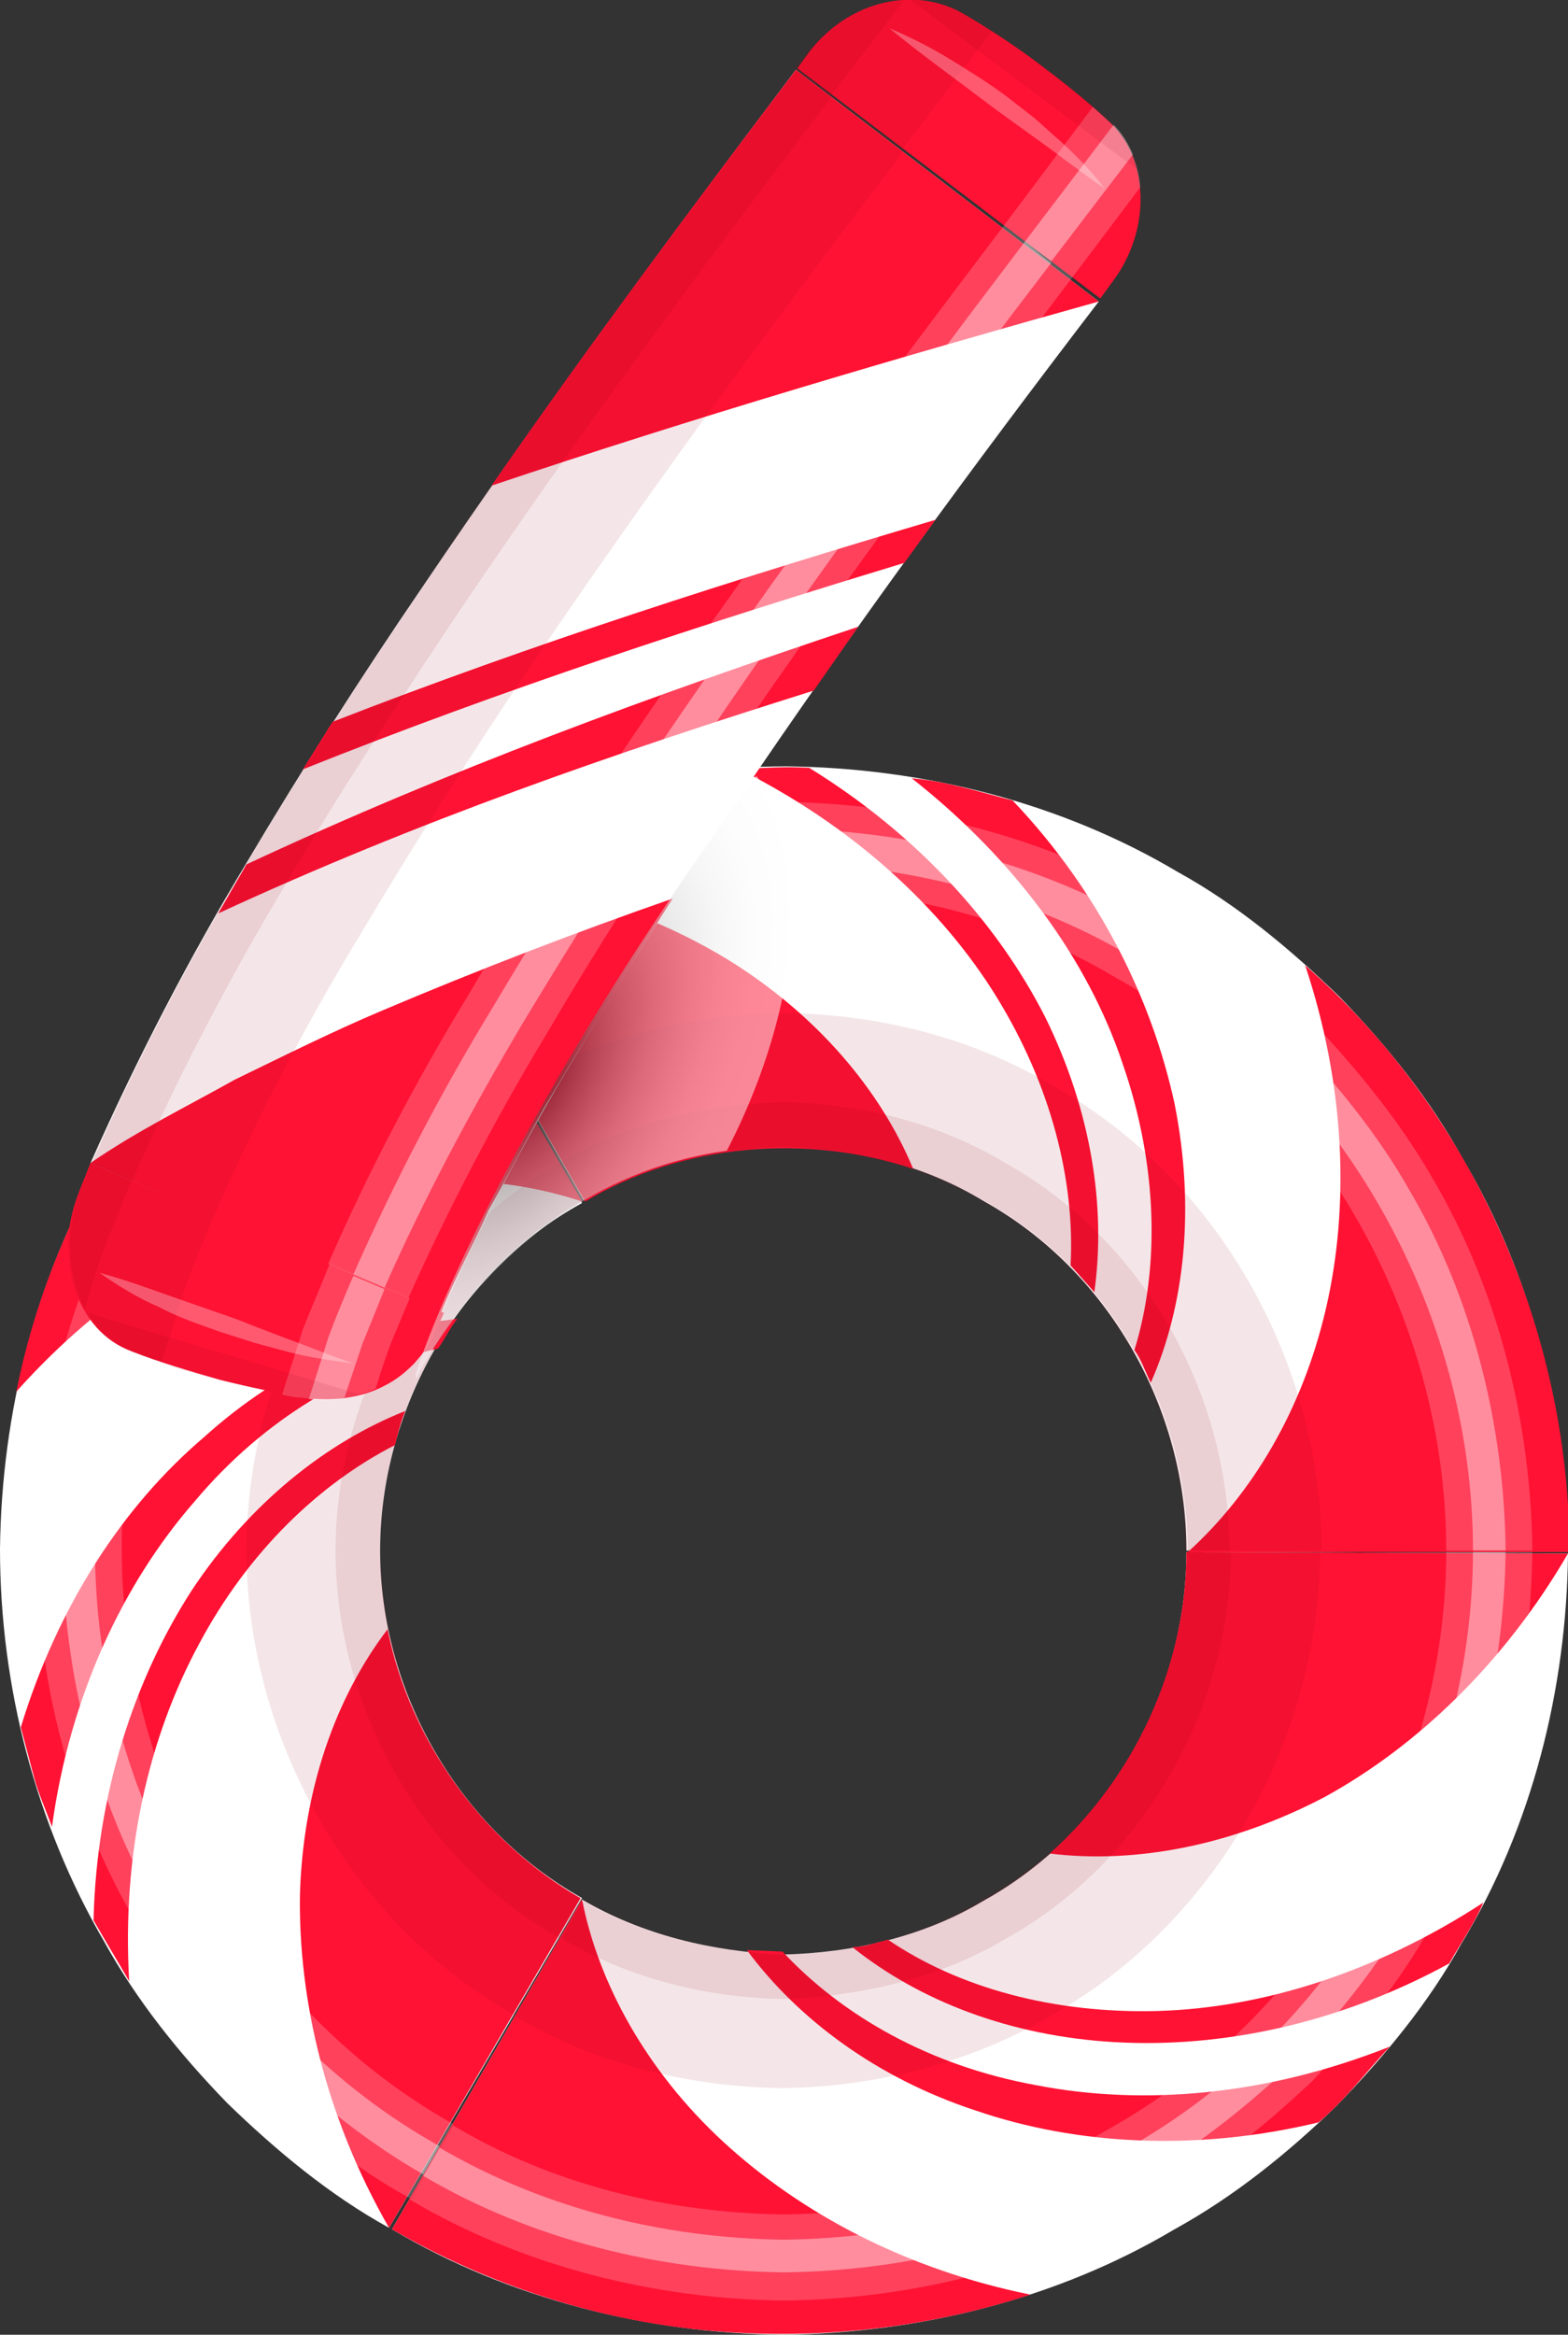 <svg enable-background="new 0 0 105.6 157.2" viewBox="0 0 105.6 157.2" xmlns="http://www.w3.org/2000/svg" xmlns:xlink="http://www.w3.org/1999/xlink"><rect x="0" y="0" width="105.6" height="157.2" fill="#333333" stroke="none"/><clipPath id="a"><path d="m28 92.9s8.9-19.2 30.7-15.1c9.8-23.8 9.8-23.8 9.8-23.8s-11-3.5-17.4-2c-18.6 25.5-23.1 40.5-23.1 40.5"/></clipPath><radialGradient id="b" cx="983.069" cy="834.109" gradientTransform="matrix(.481 .278 -.5 .866 -20.536 -923.175)" gradientUnits="userSpaceOnUse" r="25.793"><stop offset="0"/><stop offset=".013" stop-color="#070707"/><stop offset=".131" stop-color="#404040"/><stop offset=".252" stop-color="#737373"/><stop offset=".373" stop-color="#9e9e9e"/><stop offset=".495" stop-color="#c1c1c1"/><stop offset=".617" stop-color="#dcdcdc"/><stop offset=".742" stop-color="#f0f0f0"/><stop offset=".868" stop-color="#fbfbfb"/><stop offset="1" stop-color="#fff"/></radialGradient><path d="m79.9 104.5 25.7.1c-.1 9.1-2.4 18.4-7.2 26.3-2.2 4-5.2 7.6-8.4 10.9-3.3 3.2-6.9 6.1-10.9 8.3-7.9 4.7-17.2 7-26.4 7.1-9.1-.1-18.4-2.4-26.3-7.1l12.8-22.2c4.1 2.4 8.8 3.5 13.5 3.7 4.7-.1 9.5-1.2 13.5-3.6 8.5-4.7 13.7-14 13.7-23.5z" fill="#fff"/><g fill="#ff1233"><path d="m97.6 132.2c.8-1.4 1.7-2.7 2.3-4.1-7.2 4.7-14.9 7.1-21.9 7.3-7.1.2-13.5-1.6-18.2-4.8-.8.2-1.6.5-2.4.5 4.5 3.6 10.6 6 17.7 6.4s15-1.2 22.5-5.3z"/><path d="m69.4 154.5c-8.4-1.7-15.5-5.5-20.7-10.3s-8.4-10.7-9.5-16.3l-12.8 22.2c6.4 3.7 13.7 6.1 21.1 6.8 7.3.7 14.8-.1 21.9-2.4z"/><path d="m88.8 142.9c1.8-1.5 3.2-3.4 4.8-5.1-8.3 3.3-16.6 4-23.8 2.6-7.2-1.3-13.1-4.7-17.1-9l-2.4-.1c3.4 4.6 8.7 8.6 15.4 10.8 6.7 2.3 14.8 2.8 23.1.8z"/><path d="m105.6 104.6-25.7-.1c0 7.7-3.5 15.2-9.2 20.3 5.7.7 12.2-.5 18.5-3.8 6.2-3.4 12.1-9 16.4-16.4z"/></g><path d="m97.4 104.4h5.8c-.1 8.7-2.3 17.6-6.8 25.2-2.1 3.9-5 7.3-8 10.5-3.2 3-6.6 5.8-10.4 8-7.6 4.5-16.5 6.7-25.2 6.8-8.7-.1-17.6-2.3-25.2-6.8l2.9-5c6.7 4 14.5 5.9 22.3 6 7.7-.1 15.6-2 22.3-6 13.6-7.8 22.3-23.1 22.3-38.7z" fill="#fff" opacity=".2"/><path d="m99.2 104.4h2.2c-.1 8.4-2.2 17-6.5 24.3-2.1 3.7-4.8 7-7.7 10.1-3.1 2.9-6.4 5.6-10.1 7.7-7.3 4.3-15.9 6.4-24.3 6.5-8.4-.1-17-2.2-24.3-6.5l1.1-1.9c7 4.1 15.1 6.1 23.2 6.2 8.1-.1 16.2-2.1 23.2-6.2 14.2-8 23.2-24 23.2-40.2z" fill="#fff" opacity=".4"/><path d="m79.9 104.4h9c0 12.6-7 25.1-18.1 31.3-5.4 3.2-11.8 4.8-18.1 4.9-6.3-.1-12.6-1.6-18.1-4.9l4.5-7.8c4.1 2.4 8.8 3.5 13.5 3.7 4.8-.1 9.5-1.2 13.5-3.7 8.6-4.7 13.8-14 13.8-23.5z" fill="#8d0015" opacity=".1"/><path d="m79.9 104.4h3c0 10.5-5.8 20.9-15.1 26.1-4.5 2.7-9.8 3.9-15 4.1-5.3-.1-10.5-1.4-15-4.1l1.5-2.6c4.1 2.4 8.8 3.5 13.5 3.7 4.8-.1 9.5-1.2 13.5-3.7 8.4-4.7 13.6-14 13.6-23.5z" fill="#8d0015" opacity=".1"/><path d="m39.2 127.8-13 22.2c-4-2.2-7.6-5.2-10.9-8.4-3.2-3.3-6.1-6.9-8.3-10.9-4.6-7.9-7-17.2-7-26.4.1-9.1 2.4-18.4 7.1-26.3 2.2-4 5.2-7.6 8.4-10.9 3.3-3.2 6.9-6.1 10.9-8.3l12.8 22.2c-8.4 4.6-13.6 14-13.6 23.4s5.2 18.7 13.6 23.4z" fill="#fff"/><path d="m6.3 129.3c.8 1.4 1.6 2.7 2.4 4.1-.5-8.6 1.3-16.4 4.7-22.7 3.3-6.2 8.1-10.8 13.2-13.4.2-.8.4-1.6.7-2.3-5.3 2.1-10.5 6.2-14.4 12.1-3.8 5.9-6.4 13.6-6.6 22.2z" fill="#ff1233"/><path d="m1.1 93.7c5.7-6.4 12.6-10.7 19.3-12.7 6.8-2.1 13.4-1.9 18.8-.1l-12.8-22.2c-12.9 7.4-22.4 20.4-25.3 35z" fill="#ff1233"/><path d="m1.4 116.3.9 3.4c.3 1.1.8 2.2 1.2 3.3 1.2-8.8 4.8-16.4 9.6-21.9 4.7-5.6 10.6-9 16.4-10.3.5-.7.8-1.4 1.3-2-5.7.6-11.8 3.2-17.1 8-5.4 4.6-9.8 11.3-12.3 19.5z" fill="#ff1233"/><path d="m26.2 150 12.9-22.2c-6.6-3.8-11.5-10.6-13-18.1-3.5 4.6-5.7 10.8-5.9 17.9-.1 7 1.7 14.9 6 22.4z" fill="#ff1233"/><path d="m30.5 143-2.9 5c-3.9-2.1-7.3-5-10.4-8-3-3.2-5.8-6.6-8-10.5-4.5-7.6-6.7-16.5-6.8-25.2.1-8.7 2.3-17.6 6.8-25.2 2.1-3.9 5-7.3 8-10.4 3.2-3 6.6-5.8 10.4-8l2.9 5c-13.7 7.6-22.4 23-22.3 38.6 0 15.7 8.6 31 22.3 38.7z" fill="#fff" opacity=".2"/><path d="m29.6 144.5-1.1 1.9c-3.7-2.1-7-4.8-10.1-7.7-2.9-3.1-5.6-6.4-7.7-10.1-4.3-7.3-6.4-15.9-6.5-24.3.1-8.4 2.2-17 6.5-24.3 2.1-3.7 4.8-7 7.7-10.1 3.1-2.9 6.4-5.6 10.1-7.7l1.1 1.9c-14.2 8.1-23.2 24.1-23.2 40.3s9 32.2 23.2 40.1z" fill="#fff" opacity=".4"/><path d="m39.2 127.9-4.5 7.8c-11.1-6.2-18.1-18.7-18.1-31.3s7-25.1 18.1-31.3l4.5 7.8c-8.4 4.7-13.6 14-13.6 23.5.1 9.5 5.3 18.8 13.6 23.5z" fill="#8d0015" opacity=".1"/><path d="m39.2 127.9-1.5 2.6c-9.3-5.2-15.1-15.5-15.1-26.1 0-10.5 5.8-20.9 15.1-26.1l1.5 2.6c-8.4 4.7-13.6 14-13.6 23.5.1 9.5 5.3 18.8 13.6 23.5z" fill="#8d0015" opacity=".1"/><path d="m39.3 80.8-12.7-22.2c8-4.6 17.2-7 26.4-7 9.1.1 18.4 2.4 26.3 7.1 4 2.2 7.6 5.2 10.9 8.4 3.2 3.3 6.1 6.9 8.3 10.9 4.7 7.9 7 17.2 7.1 26.4h-25.7c0-9.5-5.2-18.8-13.6-23.5-4.1-2.5-8.8-3.6-13.5-3.7-4.7.1-9.4 1.2-13.5 3.6z" fill="#fff"/><path d="m54.5 51.7c-1.6-.1-3.1 0-4.7.1 7.6 3.8 13.6 9.3 17.3 15.3s5.3 12.4 5 18.1l1.6 1.8c.8-5.7-.2-12.2-3.3-18.5-3.2-6.3-8.6-12.3-15.9-16.8z" fill="#ff1233"/><path d="m87.9 65c2.7 8.1 3 16.2 1.4 23.1s-5 12.5-9.3 16.4h25.7c0-15-6.7-29.8-17.8-39.5z" fill="#ff1233"/><path d="m68.2 53.9c-2.3-.6-4.5-1.3-6.8-1.5 7 5.5 11.9 12.3 14.2 19.2 2.4 6.9 2.5 13.8.8 19.3.5.7.7 1.4 1.1 2.2 2.3-5.2 3-11.8 1.6-18.8-1.5-6.9-5-14.2-10.9-20.4z" fill="#ff1233"/><path d="m26.6 58.6 12.8 22.3c6.5-3.9 14.9-4.6 22.1-2.2-2.2-5.3-6.5-10.4-12.5-14.1-6.1-3.7-13.8-6-22.4-6z" fill="#ff1233"/><path d="m30.5 65.8-2.9-5c7.6-4.5 16.5-6.7 25.2-6.8 8.7.1 17.6 2.3 25.2 6.8 3.9 2.1 7.3 5 10.4 8 3 3.2 5.8 6.6 8 10.4 4.5 7.6 6.7 16.5 6.8 25.2h-5.8c0-15.6-8.6-31-22.3-38.6-6.7-4-14.5-5.9-22.3-6-7.8.1-15.6 2-22.3 6z" fill="#fff" opacity=".2"/><path d="m29.6 64.2-1.1-1.9c7.3-4.3 15.9-6.4 24.3-6.5 8.4.1 17 2.2 24.3 6.5 3.7 2.1 7 4.8 10.1 7.7 2.9 3.1 5.6 6.4 7.7 10.1 4.3 7.3 6.4 15.9 6.5 24.3h-2.2c0-16.2-9-32.2-23.2-40.1-7-4.1-15.1-6.1-23.2-6.2-8.1 0-16.2 2-23.2 6.1z" fill="#fff" opacity=".4"/><path d="m39.2 80.9-4.5-7.8c5.4-3.2 11.8-4.8 18.1-4.9 6.3.1 12.6 1.6 18.1 4.9 11.1 6.2 18.1 18.6 18.1 31.3h-9c0-9.5-5.2-18.8-13.6-23.5-4.1-2.4-8.8-3.5-13.5-3.7-4.9.2-9.6 1.3-13.7 3.7z" fill="#8d0015" opacity=".1"/><path d="m39.2 80.9-1.5-2.6c4.5-2.7 9.8-3.9 15-4.1 5.3.1 10.5 1.4 15 4.1 9.3 5.2 15.1 15.5 15.1 26.1h-3c0-9.5-5.2-18.8-13.6-23.5-4.1-2.4-8.8-3.5-13.5-3.7-4.7.2-9.4 1.3-13.5 3.7z" fill="#8d0015" opacity=".1"/><path d="m54.5 3.5c2.7-3.5 7.2-4.5 10.5-2.5 1.7 1 3.4 2.1 5.1 3.4 1.6 1.2 3.1 2.4 4.5 3.7 2.9 2.6 2.9 7.5.3 10.9l-.8 1.1-20.4-15.5z" fill="#ff1233"/><path d="m65 1c.6.4 1.2.8 1.8 1.1l-6 7.9-7.2-5.5.8-1.1c2.8-3.4 7.3-4.4 10.6-2.4z" fill="#8d0015" opacity=".1"/><path d="m60.9 0-4.9 6.4-2.4-1.8.8-1.1c1.8-2.1 4.2-3.4 6.5-3.5z" fill="#8d0015" opacity=".1"/><path d="m76.8 12.6-4.6 6.1-4.6-3.5 6-8c.3.3.7.6 1 .9 1.3 1.2 2.1 2.8 2.2 4.5z" fill="#fff" opacity=".2"/><path d="m70.8 17.6-1.8-1.3 6-7.9c.6.6 1 1.3 1.3 2z" fill="#fff" opacity=".4"/><path d="m74.4 12.7c-.9-1.2-2-2.3-3.1-3.3-.6-.5-1.1-1-1.7-1.5l-1.8-1.4c-1.2-.9-2.5-1.7-3.8-2.5s-2.7-1.5-4.1-2.1c1.2 1 2.4 1.9 3.6 2.8l3.6 2.7c.7.5 1.1.8 1.8 1.3l1.8 1.3c1.2.9 2.4 1.8 3.7 2.7z" fill="#fff" opacity=".3"/><path d="m70.2 4.4c1.6 1.2 3.1 2.4 4.5 3.7 1 .9 1.7 2.1 2 3.4l-15.4-11.5c1.3 0 2.6.3 3.8 1 1.6 1 3.3 2.1 5.1 3.4z" fill="#8d0015" opacity=".1"/><path d="m53.6 4.7 20.4 15.6c-8.5 11.1-16.7 22.3-24.4 33.7-3.8 5.7-7.5 11.4-10.9 17.2-3.5 5.8-6.5 11.6-9 17.3l-23.6-10.2c3.2-7.2 6.7-13.9 10.5-20.2 3.8-6.4 7.7-12.5 11.8-18.5 8.1-12 16.6-23.5 25.2-34.9z" fill="#fff"/><path d="m60.9 37.9 2.1-2.9c-13.5 4-27 8.3-40.6 13.6l-2 3.2c13.5-5.4 27-9.8 40.5-13.9z" fill="#ff1233"/><path d="m45.3 60.5c-6.6 2.3-13.1 4.8-19.7 7.6-3.3 1.4-6.5 3-9.8 4.6-3.2 1.8-6.5 3.4-9.7 5.6l23.6 10.1c.9-2.3 2.2-4.6 3.2-6.9 1.3-2.3 2.5-4.7 3.8-7 2.8-4.7 5.6-9.3 8.6-14z" fill="#ff1233"/><path d="m54.8 46.5 3-4.3c-13.8 4.6-27.5 9.6-41.2 16l-1.9 3.3c13.4-6.2 26.7-10.8 40.1-15z" fill="#ff1233"/><path d="m74 20.3-20.4-15.6c-6.9 9.1-13.9 18.5-20.5 28 13.7-4.6 27.3-8.6 40.9-12.4z" fill="#ff1233"/><path d="m67.6 15.2 4.6 3.5c-8.5 11.2-16.8 22.4-24.5 33.8-3.9 5.7-7.6 11.5-11 17.3-3.5 5.8-6.6 11.8-9.2 17.6l-5.4-2.3c2.7-6.2 5.9-12.3 9.5-18.2 3.5-6 7.3-11.8 11.2-17.6 7.9-11.6 16.3-22.9 24.8-34.1z" fill="#fff" opacity=".2"/><path d="m69 16.3 1.8 1.4c-8.5 11.1-16.8 22.3-24.5 33.8-3.9 5.7-7.6 11.6-11.1 17.4-3.5 5.9-6.7 11.9-9.3 17.8l-2.1-.9c2.7-6.1 5.8-12.1 9.4-18 3.5-5.9 7.3-11.8 11.2-17.6 7.8-11.5 16.1-22.7 24.6-33.9z" fill="#fff" opacity=".4"/><path d="m53.7 4.6 7.2 5.5c-8.6 11.3-17 22.7-25 34.5-4 5.9-7.8 11.9-11.5 18.1-3.7 6.1-7.1 12.5-10 19.2l-8.3-3.5c3.2-7.3 6.7-13.9 10.5-20.3s7.7-12.5 11.8-18.5c8.1-12.1 16.7-23.6 25.3-35z" fill="#8d0015" opacity=".1"/><path d="m53.7 4.6 2.4 1.8c-8.6 11.3-17.1 22.8-25.2 34.8-4 6-8 12.1-11.7 18.4-3.7 6.2-7.2 12.8-10.3 19.9l-2.7-1.2c3.2-7.3 6.7-13.9 10.5-20.3s7.7-12.5 11.8-18.5c8-12 16.6-23.5 25.2-34.9z" fill="#8d0015" opacity=".1"/><path d="m5.5 79.8c-.5 1.2-.8 2.3-.9 3.5 0 1.2.1 2.4.4 3.4.7 2.1 2 3.6 3.9 4.3 1.8.7 3.8 1.3 5.9 1.9 2 .5 3.9.9 5.7 1.2 1.9.3 3.9 0 5.4-.8.8-.4 1.4-.9 2-1.5.6-.7 1.2-1.4 1.5-2.3l.5-1.1-23.8-10.1z" fill="#ff1233"/><path d="m8.9 91c.7.3 1.3.5 2 .7l1.6-5.1c.6-1.7 1.3-3.2 1.9-4.8l-8.3-3.5-.6 1.5c-.5 1.2-.8 2.3-.9 3.5 0 1.2.1 2.4.4 3.4.7 2.1 2 3.6 3.9 4.3z" fill="#8d0015" opacity=".1"/><path d="m5.7 88.1c.5-1.5.9-3 1.5-4.5l1.7-4.2-2.7-1.2-.6 1.5c-1.3 2.9-1.1 6.2.1 8.4z" fill="#8d0015" opacity=".1"/><path d="m25.3 93.5c.3-1 .6-1.9 1-3l1.3-3.1-5.4-2.3c-.6 1.5-1.2 2.9-1.8 4.4l-1.4 4.4c.5.1.9.2 1.3.2 1.8.3 3.5.1 5-.6z" fill="#fff" opacity=".2"/><path d="m25.9 86.8-2.1-.9c-.6 1.4-1.2 2.8-1.7 4.2l-1.3 4.1c.8.1 1.6.1 2.4-.1l1.2-3.6z" fill="#fff" opacity=".4"/><path d="m23.8 91.8c-1.5-.2-3-.4-4.5-.8-.7-.2-1.5-.4-2.2-.6l-2.2-.7c-1.4-.5-2.9-1-4.2-1.7-1.4-.6-2.7-1.4-4-2.3 1.5.4 2.9.9 4.3 1.4l4.3 1.5c.9.3 1.3.5 2.1.8l2.1.8c1.4.5 2.8 1.1 4.3 1.6z" fill="#fff" opacity=".3"/><path d="m14.7 92.9c2 .5 3.9.9 5.7 1.2 1.3.2 2.7.1 3.9-.2l-18.4-5.5c.7 1.2 1.7 2.1 3 2.6 1.7.7 3.7 1.4 5.8 1.9z" fill="#8d0015" opacity=".1"/><path clip-path="url(#a)" d="m47.9 79.4c-7.1 12.3-18.5 19.1-25.3 15.2-6.9-4-6.6-17.2.5-29.5s18.4-19.1 25.3-15.2c6.8 4 6.6 17.2-.5 29.5z" fill="url(#b)" opacity=".5"/></svg>